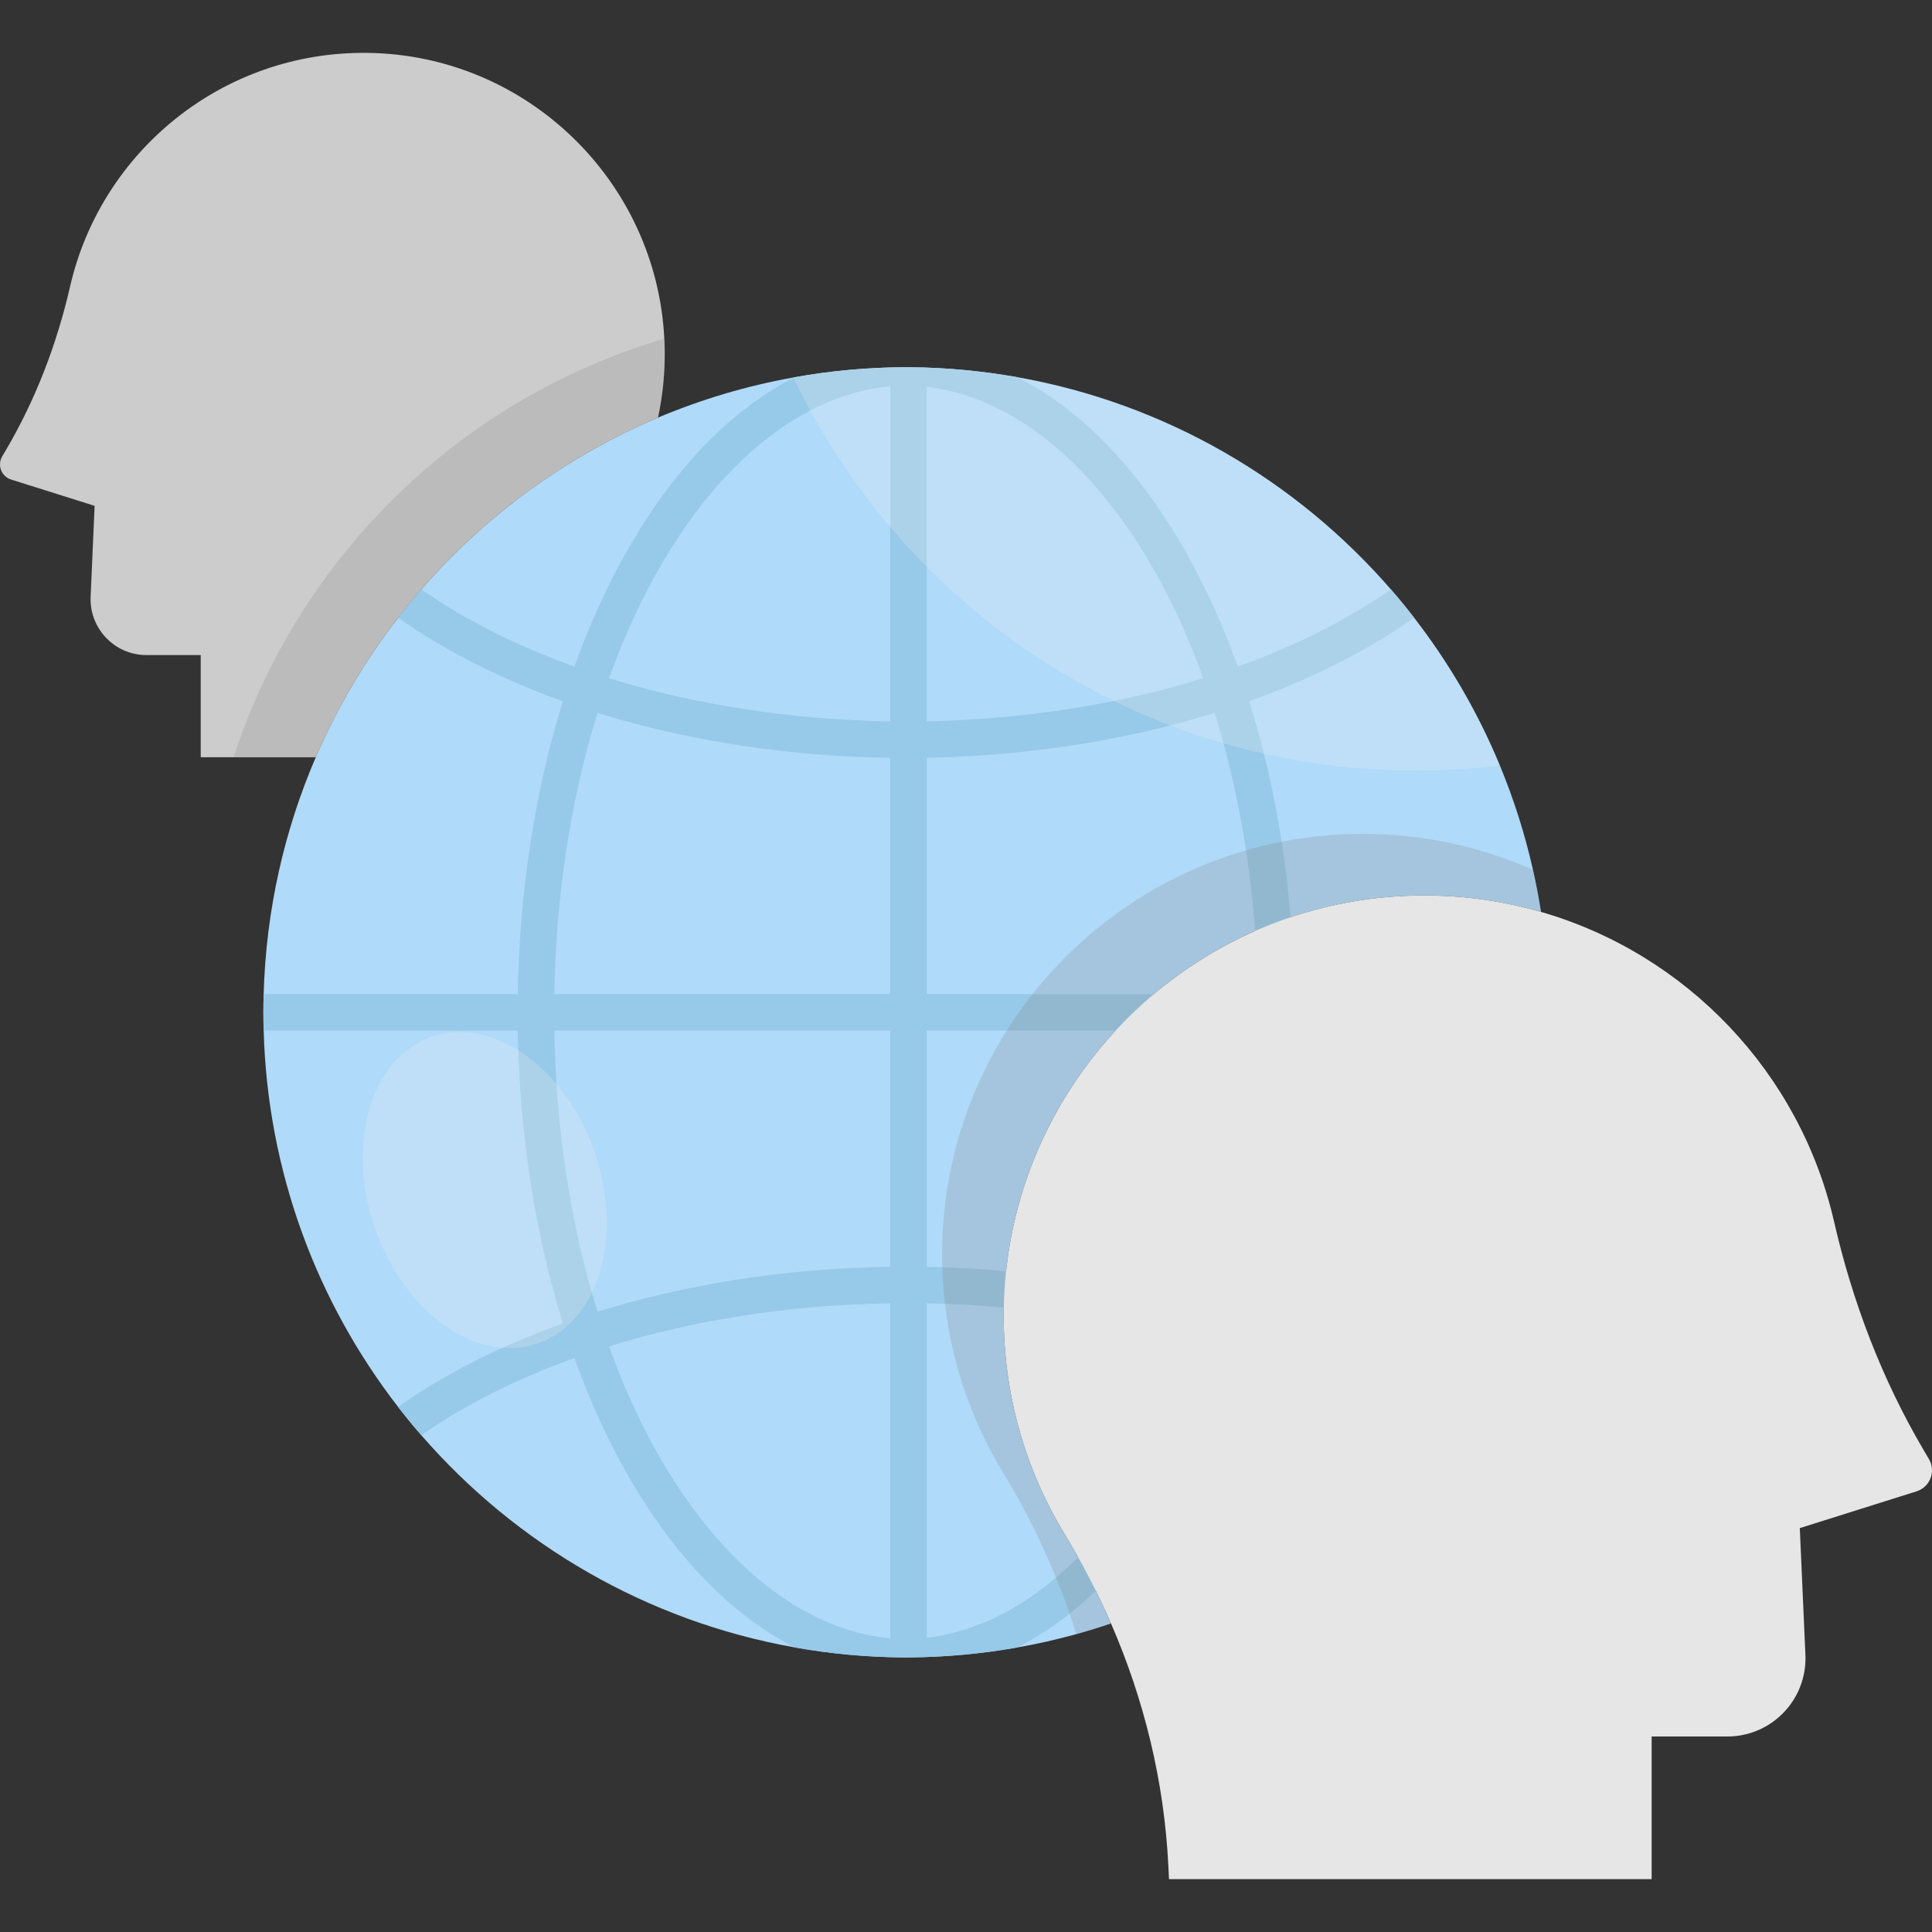 <?xml version="1.0" encoding="iso-8859-1"?>
<!-- Uploaded to: SVG Repo, www.svgrepo.com, Generator: SVG Repo Mixer Tools -->
<svg height="800px" width="800px" version="1.1" id="Layer_1" xmlns="http://www.w3.org/2000/svg" xmlns:xlink="http://www.w3.org/1999/xlink" 
	 viewBox="0 0 423.682 423.682" xml:space="preserve">
<rect x="0" y="0" width="423.682" height="423.682" fill="#333333" stroke="none"/>
<g>
	<path style="fill:#AFDAF9;" d="M337.941,199.979c-8.51-2.45-17.52-3.72-26.84-3.6c-9.8,0.13-19.24,1.79-28.08,4.77
		c-2.65,0.88-5.25,1.88-7.78,3c-8.25,3.64-15.87,8.45-22.65,14.23c-2.8,2.38-5.45,4.93-7.94,7.62
		c-13.14,14.2-21.87,32.51-24.02,52.76c-0.29,2.63-0.46,5.3-0.5,7.99c-0.01,0.22-0.02,0.45-0.02,0.67
		c-0.23,17.96,4.68,34.75,13.36,49.01c1.02,1.67,2,3.35,2.96,5.06c1.36,2.43,2.66,4.89,3.89,7.39c1.17,2.35,2.27,4.73,3.32,7.14
		h-0.01c-2.5,0.85-5.03,1.63-7.59,2.34c-4.25,1.18-8.58,2.16-12.99,2.93c-7.73,1.38-15.69,2.12-23.81,2.18h-1.06
		c-8.14-0.06-16.11-0.8-23.87-2.19c-32.5-5.77-61.16-22.63-81.92-46.54c-1.76-2.02-3.45-4.09-5.09-6.2
		c-17.76-22.95-28.62-51.5-29.48-82.54c-0.04-1.33-0.06-2.66-0.06-4s0.02-2.67,0.06-4c0.51-18.41,4.54-35.95,11.43-51.94
		c4.73-10.99,10.82-21.26,18.06-30.6c1.64-2.12,3.34-4.19,5.09-6.21c14.09-16.22,31.82-29.2,51.9-37.67
		c9.42-3.97,19.36-6.95,29.68-8.8c0.11-0.02,0.22-0.04,0.33-0.06c7.76-1.39,15.73-2.13,23.87-2.19h1.06
		c8.13,0.06,16.11,0.81,23.86,2.19c32.49,5.76,61.15,22.62,81.91,46.53c1.76,2.02,3.46,4.09,5.09,6.21
		c7.63,9.86,13.99,20.74,18.82,32.42c3.04,7.33,5.48,14.98,7.26,22.88C336.872,193.789,337.452,196.869,337.941,199.979z"/>
	<path style="fill:#CCCCCC;" d="M145.771,76.779c0.06,5.08-0.45,10.04-1.47,14.8c-33.62,14.18-60.62,40.99-75.05,74.48h-25.23v-22.4
		h-11.89c-6.93,0-12.49-5.74-12.26-12.67l0.88-20.06l-18.33-5.77c-2.12-0.67-3.07-3.15-1.94-5.07l0.81-1.38
		c6.57-11.15,11.19-23.31,14.09-35.92c6.79-29.6,33.48-51.6,65.23-51.19c34.89,0.44,63.35,28.1,65.07,62.68
		C145.732,75.109,145.76,75.939,145.771,76.779z"/>
	<path style="fill:#97C9E8;" d="M310.102,135.459c-1.63-2.12-3.33-4.19-5.09-6.21c-9.56,6.68-20.84,12.36-33.57,16.93
		c-7.08-19.75-16.89-36.45-28.51-48.48c-6.21-6.43-12.87-11.45-19.83-14.98c-7.75-1.38-15.73-2.13-23.86-2.19h-1.06
		c-8.14,0.06-16.11,0.8-23.87,2.19c-6.96,3.53-13.62,8.55-19.83,14.98c-11.62,12.03-21.43,28.73-28.51,48.48
		c-12.73-4.56-24.02-10.25-33.57-16.93c-1.75,2.02-3.45,4.09-5.09,6.21l0.2,0.14c10.24,7.2,22.32,13.3,35.93,18.17
		c-6.13,19.71-9.53,41.75-9.89,64.23H57.821c-0.04,1.33-0.06,2.66-0.06,4s0.02,2.67,0.06,4h55.73c0.36,22.47,3.76,44.52,9.89,64.23
		c-13.59,4.86-25.67,10.95-35.93,18.16l-0.21,0.15c1.64,2.11,3.33,4.18,5.09,6.2c9.57-6.68,20.86-12.35,33.58-16.93
		c7.08,19.76,16.89,36.46,28.51,48.48c6.21,6.43,12.88,11.45,19.83,14.99c7.76,1.39,15.73,2.13,23.87,2.19h1.06
		c8.12-0.06,16.08-0.8,23.81-2.18c6.01-3.04,11.81-7.2,17.27-12.41c0.3-0.29,0.59-0.58,0.89-0.87l2.85-2.8l-5.6-5.71l-2.03,1.99
		l-0.83,0.81c-9.95,9.77-21.06,15.54-32.37,16.87v-73.36c5.68,0.12,11.27,0.42,16.68,0.92l0.22,0.02l3.76,0.35l0.74-7.97l-3.99-0.37
		h-0.01c-5.64-0.52-11.46-0.83-17.4-0.95v-51.81h49.36v-8h-49.36v-51.81c22.09-0.45,43.74-3.83,63.14-9.86
		c4.51,14.51,7.47,30.13,8.77,46.54l0.1,1.28l0.21,2.71l7.98-0.63l-0.32-3.99c-0.03-0.36-0.06-0.73-0.09-1.09
		c-1.39-16.67-4.45-32.57-9.07-47.37c13.62-4.88,25.71-10.97,35.95-18.18L310.102,135.459z M195.232,359.279
		c-24.94-2.33-48.15-26.4-61.68-64.02c9.21-2.87,18.96-5.11,29.04-6.69c10.47-1.66,21.19-2.56,32.64-2.77V359.279z M195.232,277.799
		c-11.89,0.21-23.02,1.15-33.88,2.87c-10.52,1.64-20.71,4-30.33,7c-5.86-18.9-9.11-40.06-9.47-61.67h73.68L195.232,277.799
		L195.232,277.799z M195.232,217.999h-73.68c0.36-21.62,3.61-42.77,9.47-61.67c19.71,6.13,41.75,9.51,64.21,9.87L195.232,217.999
		L195.232,217.999z M195.232,158.199c-21.6-0.35-42.76-3.6-61.68-9.46c13.52-37.63,36.73-61.7,61.68-64.03L195.232,158.199
		L195.232,158.199z M203.232,158.189v-73.36c24.54,2.9,47.3,26.81,60.63,63.91C245.251,154.509,224.471,157.749,203.232,158.189z"/>
	<path style="fill:#E6E6E6;" d="M337.941,199.979c31.95,9.23,56.77,35.26,64.26,67.9c4.04,17.61,10.5,34.59,19.67,50.16l1.14,1.93
		c1.58,2.69,0.25,6.14-2.72,7.08l-25.6,8.06l1.24,28c0.31,9.68-7.45,17.7-17.13,17.7h-16.6v31.28h-105.84l-0.15-3.02
		c-0.91-18.37-5.28-36.29-12.57-53.05c-2.93-6.73-6.33-13.28-10.17-19.59c-8.68-14.26-13.59-31.05-13.36-49.01
		c0.62-49.91,41.09-90.4,90.99-91.04C320.422,196.259,329.432,197.529,337.941,199.979z"/>
	<path style="opacity:0.23;fill:#808080;enable-background:new    ;" d="M337.941,199.979c-8.51-2.45-17.52-3.72-26.84-3.6
		c-9.8,0.13-19.24,1.79-28.08,4.77c-2.65,0.88-5.25,1.88-7.78,3c-8.25,3.64-15.87,8.45-22.65,14.23c-2.8,2.38-5.45,4.93-7.94,7.62
		c-13.14,14.2-21.87,32.51-24.02,52.76c-0.29,2.63-0.46,5.3-0.5,7.99c-0.01,0.22-0.02,0.45-0.02,0.67
		c-0.23,17.96,4.68,34.75,13.36,49.01c1.02,1.67,2,3.35,2.96,5.06c1.36,2.43,2.66,4.89,3.89,7.39c1.17,2.35,2.27,4.73,3.32,7.14
		h-0.01c-2.5,0.85-5.03,1.63-7.59,2.34c-1.68-5.38-3.65-10.66-5.9-15.84c-2.93-6.73-6.33-13.28-10.17-19.59
		c-8.68-14.26-13.59-31.05-13.36-49.01c0.62-49.91,41.09-90.4,90.99-91.04c9.32-0.12,18.33,1.15,26.84,3.6
		c4.03,1.16,7.95,2.6,11.74,4.28C336.872,193.789,337.452,196.869,337.941,199.979z"/>
	<path style="opacity:0.23;fill:#808080;enable-background:new    ;" d="M145.771,76.779c0.06,5.08-0.45,10.04-1.47,14.8
		c-33.62,14.18-60.62,40.99-75.05,74.48h-18.03c1.33-4.09,2.84-8.09,4.53-12c4.73-10.99,10.82-21.26,18.06-30.6
		c1.64-2.12,3.34-4.19,5.09-6.21c14.09-16.22,31.82-29.2,51.9-37.67c4.83-2.03,9.8-3.81,14.88-5.3
		C145.732,75.109,145.76,75.939,145.771,76.779z"/>
	<path style="opacity:0.23;fill:#F2F2F2;enable-background:new    ;" d="M328.922,167.879c-6.01,0.74-12.12,1.11-18.33,1.11
		c-60.25,0-112.28-35.23-136.61-86.21c0.11-0.02,0.22-0.04,0.33-0.06c7.76-1.39,15.73-2.13,23.87-2.19h1.06
		c8.13,0.06,16.11,0.81,23.86,2.19c32.49,5.76,61.15,22.62,81.91,46.53c1.76,2.02,3.46,4.09,5.09,6.21
		C317.732,145.319,324.092,156.199,328.922,167.879z"/>
	
		<ellipse transform="matrix(-0.327 -0.945 0.945 -0.327 -105.641 446.916)" style="opacity:0.23;fill:#F2F2F2;enable-background:new    ;" cx="106.405" cy="261.095" rx="35.59" ry="25.499"/>
</g>
</svg>